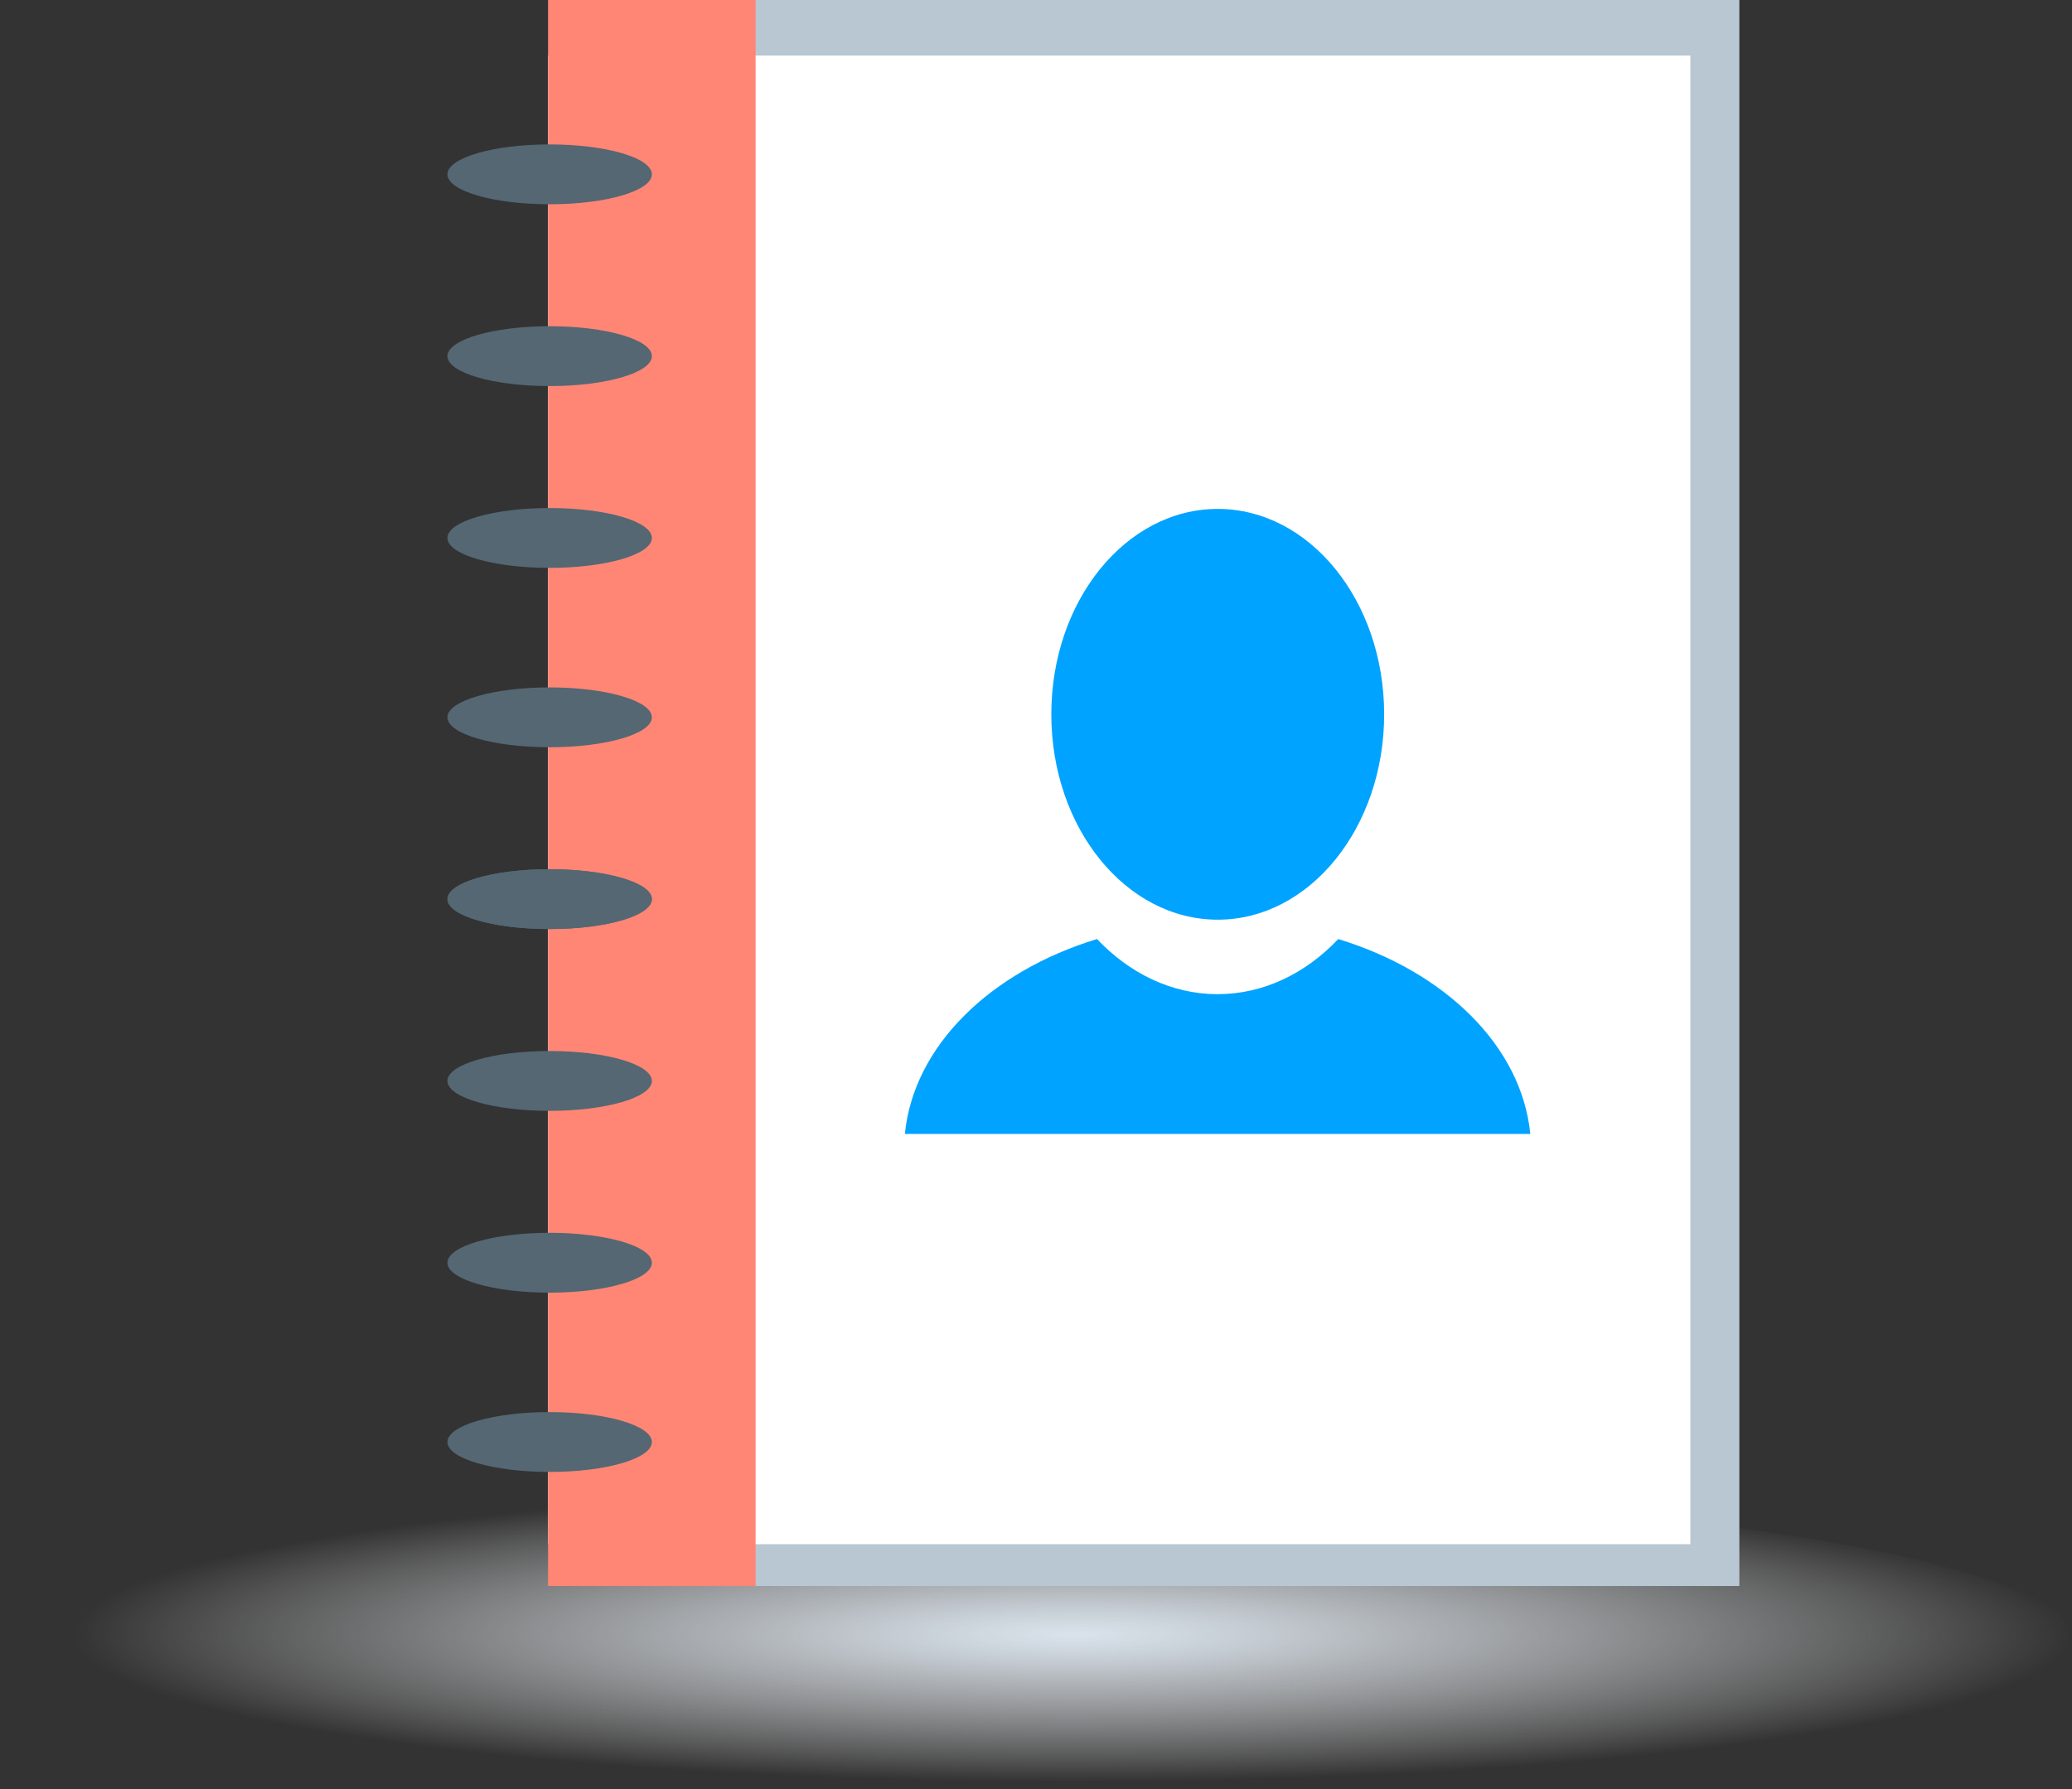 <svg xmlns="http://www.w3.org/2000/svg" xmlns:xlink="http://www.w3.org/1999/xlink" id="Layer_2" data-name="Layer 2" viewBox="0 0 205.56 177.56"><rect x="0" y="0" width="205.56" height="177.56" fill="#333333" stroke="none"/><defs><style>      .cls-1 {        fill: #fff;      }      .cls-2 {        fill: #546773;      }      .cls-3 {        fill: url(#radial-gradient);      }      .cls-4 {        fill: #00a3ff;      }      .cls-5 {        fill: #b8c7d2;      }      .cls-6 {        fill: #ff8674;      }    </style><radialGradient id="radial-gradient" cx="1585.36" cy="122.34" fx="1585.36" fy="122.34" r="31.78" gradientTransform="translate(-4839.89 105.92) scale(3.12 .46)" gradientUnits="userSpaceOnUse"><stop offset="0" stop-color="#dae3ec"></stop><stop offset=".14" stop-color="#dde6ee" stop-opacity=".89"></stop><stop offset=".42" stop-color="#e8edf3" stop-opacity=".61"></stop><stop offset=".84" stop-color="#f8fafb" stop-opacity=".18"></stop><stop offset="1" stop-color="#fff" stop-opacity="0"></stop></radialGradient></defs><g id="Illustration"><ellipse class="cls-3" cx="102.78" cy="162.61" rx="102.78" ry="14.95"></ellipse><g><rect class="cls-5" x="63.58" width="108.98" height="157.38"></rect><rect class="cls-1" x="54.37" y="5.51" width="113.33" height="147.72"></rect><rect class="cls-6" x="54.37" width="20.59" height="157.38"></rect><ellipse class="cls-2" cx="54.53" cy="17.3" rx="10.14" ry="2.97"></ellipse><ellipse class="cls-2" cx="54.53" cy="35.34" rx="10.14" ry="2.97"></ellipse><ellipse class="cls-2" cx="54.53" cy="53.38" rx="10.14" ry="2.97"></ellipse><ellipse class="cls-2" cx="54.53" cy="71.18" rx="10.14" ry="2.97"></ellipse><ellipse class="cls-2" cx="54.53" cy="89.22" rx="10.14" ry="2.97"></ellipse><ellipse class="cls-2" cx="54.53" cy="89.22" rx="10.14" ry="2.97"></ellipse><ellipse class="cls-2" cx="54.53" cy="107.26" rx="10.14" ry="2.97"></ellipse><ellipse class="cls-2" cx="54.53" cy="125.3" rx="10.14" ry="2.97"></ellipse><ellipse class="cls-2" cx="54.53" cy="143.09" rx="10.14" ry="2.97"></ellipse><ellipse class="cls-4" cx="120.81" cy="70.88" rx="16.51" ry="20.38"></ellipse><path class="cls-4" d="M132.77,93.18c-3.22,3.4-7.4,5.47-11.97,5.47s-8.75-2.07-11.97-5.47c-10.57,3.23-18.19,10.59-19.06,19.34h62.05c-.87-8.74-8.48-16.11-19.06-19.34Z"></path></g></g></svg>